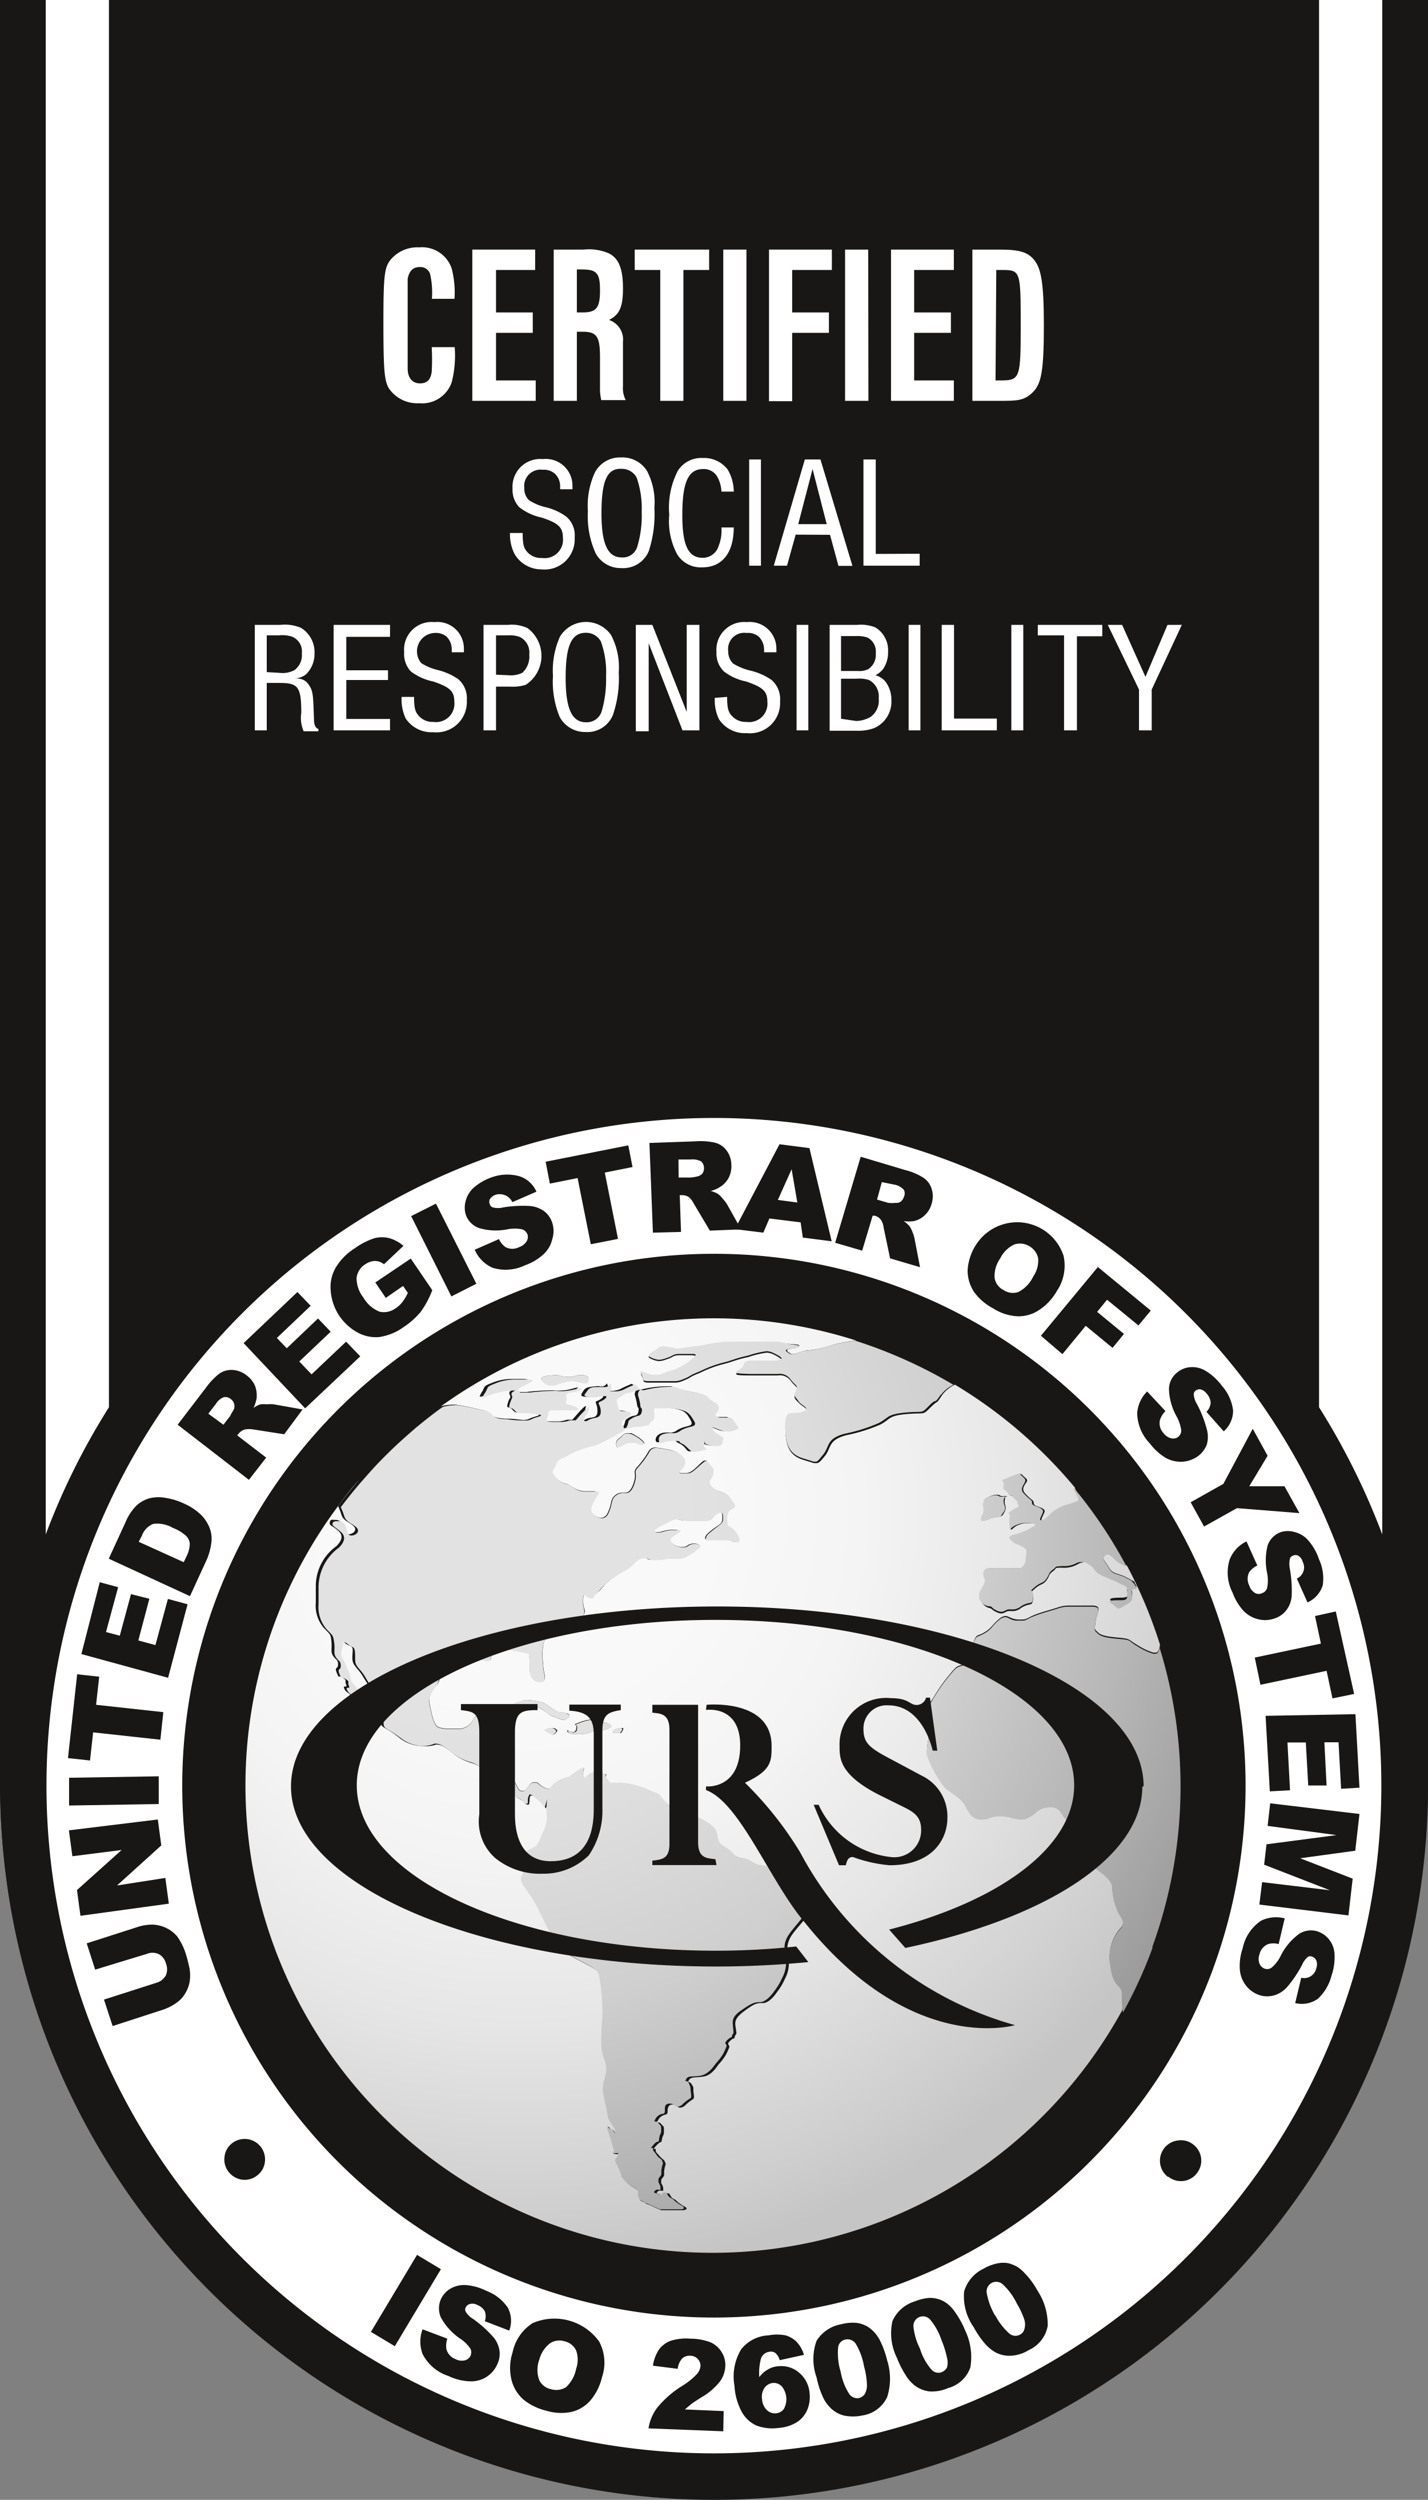 <svg xmlns="http://www.w3.org/2000/svg" xmlns:xlink="http://www.w3.org/1999/xlink" viewBox="0 0 77.73 136.02"><rect x="0" y="0" width="77.73" height="136.02" fill="#808080" stroke="none"/><defs><style>.cls-1{fill:#181716;}.cls-2{fill:#fff;}.cls-3{fill:url(#radial-gradient);}.cls-4{fill:url(#radial-gradient-2);}</style><radialGradient id="radial-gradient" cx="28.28" cy="82.4" r="41.49" gradientUnits="userSpaceOnUse"><stop offset="0.25" stop-color="#f9f9f9"/><stop offset="0.45" stop-color="#f4f4f4"/><stop offset="0.67" stop-color="#e6e6e6"/><stop offset="0.92" stop-color="#cececf"/><stop offset="1" stop-color="#c5c5c6"/></radialGradient><radialGradient id="radial-gradient-2" cx="26.13" cy="82.81" r="43.72" gradientUnits="userSpaceOnUse"><stop offset="0.25" stop-color="#e2e2e2"/><stop offset="0.41" stop-color="#ddd"/><stop offset="0.61" stop-color="#cfcfcf"/><stop offset="0.81" stop-color="#b7b7b7"/><stop offset="1" stop-color="#9b9b9b"/></radialGradient></defs><g id="Layer_2" data-name="Layer 2"><g id="Layer_1-2" data-name="Layer 1"><path class="cls-1" d="M77.73,0H0V97a39,39,0,0,0,38.86,39h0A39,39,0,0,0,77.73,97Z"/><path class="cls-2" d="M23.51,16.26a4.59,4.59,0,0,0-.1-1.36.56.56,0,0,0-.56-.37c-.37,0-.58.21-.66.65,0,.19,0,.75,0,1.75s0,2.86,0,3.11c0,.53.26.82.67.82s.59-.23.64-.64a12.17,12.17,0,0,0,0-1.33h1.25a5.88,5.88,0,0,1-.16,1.9,1.7,1.7,0,0,1-1.77,1.15,1.87,1.87,0,0,1-1.66-.82c-.24-.43-.29-1-.29-3.59s.06-3,.41-3.42a1.9,1.9,0,0,1,1.54-.65,1.7,1.7,0,0,1,1.77,1.16,5.25,5.25,0,0,1,.15,1.64Z"/><path class="cls-2" d="M29.13,14.69H27V17h2v1.11H27V20.7h2.16v1.11H25.71V13.58h3.42Z"/><path class="cls-2" d="M30.14,13.58h1.63a2.76,2.76,0,0,1,1.36.2c.55.27.78.84.78,1.9s-.2,1.44-.76,1.73a1.12,1.12,0,0,1,.76,1.18V21a1.44,1.44,0,0,0,.15.77H32.73a2.58,2.58,0,0,1-.07-.65V19.44c0-1.14-.18-1.39-.95-1.39H31.4v3.76H30.14ZM31.71,17c.75,0,.95-.25.95-1.19s-.16-1.15-1-1.15H31.4V17Z"/><path class="cls-2" d="M37.2,21.81H35.94V14.69H34.55V13.58H38.6v1.11H37.2Z"/><path class="cls-2" d="M40.63,21.81H39.37V13.58h1.26Z"/><path class="cls-2" d="M45.28,14.69H43.12V17h2v1.11h-2v3.72H41.86V13.58h3.42Z"/><path class="cls-2" d="M47.27,21.81H46V13.58h1.26Z"/><path class="cls-2" d="M51.92,14.69H49.76V17h2v1.11h-2V20.7h2.16v1.11H48.5V13.58h3.42Z"/><path class="cls-2" d="M54.39,13.58c1.12,0,1.58.14,1.93.6s.5,1.23.5,3.51c0,2.46-.13,3.19-.6,3.65s-.81.47-1.83.47H52.93V13.58Zm-.2,7.12h.26c1.07,0,1.11-.11,1.11-2.93,0-3,0-3.08-1-3.08h-.33Z"/><path class="cls-2" d="M28.45,29c0,.6.06.81.22,1a1,1,0,0,0,.83.36,1,1,0,0,0,1.14-1.11c0-.56-.25-.79-1.16-1.09a2.89,2.89,0,0,1-1.21-.56,1.34,1.34,0,0,1-.37-1,1.51,1.51,0,0,1,1.65-1.62,1.45,1.45,0,0,1,1.61,1.47,1.16,1.16,0,0,1,0,.17h-.67c0-.09,0-.16,0-.2a.94.94,0,0,0-.28-.64.92.92,0,0,0-.67-.22.89.89,0,0,0-1,1,.86.86,0,0,0,.26.66,2.9,2.9,0,0,0,.91.38,3.15,3.15,0,0,1,1.1.5,1.32,1.32,0,0,1,.47,1.15,1.64,1.64,0,0,1-1.81,1.73A1.69,1.69,0,0,1,28,30.13,2.39,2.39,0,0,1,27.76,29Z"/><path class="cls-2" d="M35.22,25.63a3.65,3.65,0,0,1,.4,2A6.47,6.47,0,0,1,35.31,30a1.51,1.51,0,0,1-1.5.91,1.54,1.54,0,0,1-1.39-.81A4.9,4.9,0,0,1,32,27.82a4.34,4.34,0,0,1,.39-2.13,1.54,1.54,0,0,1,1.41-.8A1.57,1.57,0,0,1,35.22,25.63Zm-2.48,2.3c0,1.67.34,2.4,1.1,2.4a.82.82,0,0,0,.85-.59,5.87,5.87,0,0,0,.24-1.9A5.1,5.1,0,0,0,34.66,26a.9.9,0,0,0-.81-.49C33.05,25.46,32.74,26.15,32.74,27.93Z"/><path class="cls-2" d="M39.94,28.7c0,1.39-.64,2.17-1.71,2.17a1.51,1.51,0,0,1-1.37-.71A3.83,3.83,0,0,1,36.43,28a4.35,4.35,0,0,1,.47-2.39,1.51,1.51,0,0,1,1.36-.69,1.61,1.61,0,0,1,1.35.63,2.36,2.36,0,0,1,.33,1.2h-.67a1.81,1.81,0,0,0-.25-.85.85.85,0,0,0-.73-.38c-.83,0-1.15.71-1.15,2.51,0,1.64.32,2.32,1.11,2.32a.9.9,0,0,0,.87-.65,2.26,2.26,0,0,0,.15-1Z"/><path class="cls-2" d="M41.42,30.78h-.64V25h.64Z"/><path class="cls-2" d="M43.31,29.09l-.47,1.69h-.72L43.81,25h.85l1.74,5.79h-.76l-.46-1.69Zm.92-3.57-.78,3H45Z"/><path class="cls-2" d="M50.06,30.13v.65H47V25h.67v5.14Z"/><path class="cls-2" d="M14.52,39.74h-.65V34h1.39a2.25,2.25,0,0,1,1.12.16,1.55,1.55,0,0,1,.74,1.38,1.56,1.56,0,0,1-.45,1.14,1,1,0,0,1-.64.23c.48,0,.65.14.83.43s.19.54.23,1.8c0,.3.09.49.24.52v.13h-.8a1.81,1.81,0,0,1-.13-1c0-1.44-.18-1.63-1.19-1.63h-.69Zm.7-3.13a1.36,1.36,0,0,0,.81-.15,1,1,0,0,0,.4-.9.87.87,0,0,0-.56-.93,1.84,1.84,0,0,0-.69-.06h-.66v2Z"/><path class="cls-2" d="M18.85,39.12h2.38v.62H18.16V34h3.07v.65H18.85v1.82h2.27V37H18.85Z"/><path class="cls-2" d="M22.54,37.92c0,.6.06.8.23,1a1,1,0,0,0,.82.36,1,1,0,0,0,1.14-1.1c0-.57-.24-.79-1.15-1.1a3,3,0,0,1-1.22-.55A1.39,1.39,0,0,1,22,35.48a1.5,1.5,0,0,1,1.65-1.63,1.44,1.44,0,0,1,1.6,1.47,1.09,1.09,0,0,1,0,.17h-.66c0-.08,0-.15,0-.2a1,1,0,0,0-.27-.64.92.92,0,0,0-.67-.21,1,1,0,0,0-.72,1.64,3,3,0,0,0,.91.38,3.4,3.4,0,0,1,1.1.49,1.37,1.37,0,0,1,.47,1.15,1.65,1.65,0,0,1-1.82,1.74,1.69,1.69,0,0,1-1.51-.75,2.49,2.49,0,0,1-.22-1.17Z"/><path class="cls-2" d="M27,39.74h-.68V34h1.33a2,2,0,0,1,1.07.18,1.88,1.88,0,0,1-.1,3.08,2.32,2.32,0,0,1-.84.1H27Zm.66-3a1.48,1.48,0,0,0,.77-.13,1.2,1.2,0,0,0,.38-1,.94.94,0,0,0-.51-.95,1.54,1.54,0,0,0-.64-.09H27v2.14Z"/><path class="cls-2" d="M33.28,34.59a3.76,3.76,0,0,1,.4,2,6.16,6.16,0,0,1-.32,2.32,1.5,1.5,0,0,1-1.49.92,1.57,1.57,0,0,1-1.4-.81,5,5,0,0,1-.37-2.24,4.52,4.52,0,0,1,.38-2.14,1.66,1.66,0,0,1,2.8-.06Zm-2.49,2.3c0,1.67.34,2.41,1.11,2.41a.85.85,0,0,0,.85-.59,6.22,6.22,0,0,0,.24-1.9,4.92,4.92,0,0,0-.28-1.9.91.91,0,0,0-.81-.48C31.11,34.43,30.79,35.11,30.79,36.89Z"/><path class="cls-2" d="M38.07,39.74h-.92L35.31,35v4.79h-.7V34h.9l1.87,4.74V34h.69Z"/><path class="cls-2" d="M39.58,37.92c0,.6.06.8.23,1a1,1,0,0,0,.82.36,1,1,0,0,0,1.14-1.1c0-.57-.25-.79-1.16-1.1a2.92,2.92,0,0,1-1.21-.55A1.36,1.36,0,0,1,39,35.48a1.51,1.51,0,0,1,1.65-1.63,1.45,1.45,0,0,1,1.61,1.47,1.09,1.09,0,0,1,0,.17h-.67a1.91,1.91,0,0,0,0-.2,1,1,0,0,0-.28-.64.9.9,0,0,0-.67-.21.88.88,0,0,0-1,1,.91.91,0,0,0,.26.66,3.19,3.19,0,0,0,.91.38A3.38,3.38,0,0,1,42,37a1.37,1.37,0,0,1,.46,1.15,1.64,1.64,0,0,1-1.81,1.74,1.68,1.68,0,0,1-1.51-.75,2.34,2.34,0,0,1-.23-1.17Z"/><path class="cls-2" d="M44,39.74h-.64V34H44Z"/><path class="cls-2" d="M46.65,34a2.11,2.11,0,0,1,1,.14,1.45,1.45,0,0,1,.69,1.32,1.63,1.63,0,0,1-.24.9,1.18,1.18,0,0,1-.45.38,1.05,1.05,0,0,1,.54.34,1.61,1.61,0,0,1,.33,1,1.57,1.57,0,0,1-.92,1.53,2.43,2.43,0,0,1-.94.15h-1.5V34Zm.06,2.51a1.07,1.07,0,0,0,.55-.1.93.93,0,0,0,.41-.87.85.85,0,0,0-.45-.85,1.72,1.72,0,0,0-.63-.08h-.81v1.9Zm-.1,2.72A1.63,1.63,0,0,0,47.4,39a1.09,1.09,0,0,0,.43-1,1,1,0,0,0-.53-1,1.69,1.69,0,0,0-.66-.07h-.86v2.18Z"/><path class="cls-2" d="M50.1,39.74h-.64V34h.64Z"/><path class="cls-2" d="M54.26,39.1v.64h-3V34h.67V39.1Z"/><path class="cls-2" d="M55.7,39.74h-.65V34h.65Z"/><path class="cls-2" d="M58.62,39.74h-.7V34.57H56.49V34H60v.62H58.62Z"/><path class="cls-2" d="M62.69,39.74H62V37.52L60.3,34h.78l1.27,2.83L63.55,34h.78l-1.64,3.52Z"/><path class="cls-1" d="M38.86,58.3A38.86,38.86,0,1,0,77.73,97.16,38.9,38.9,0,0,0,38.86,58.3Z"/><path class="cls-2" d="M38.86,60.83A36.33,36.33,0,1,0,75.19,97.16,36.33,36.33,0,0,0,38.86,60.83Zm0,65.27A28.94,28.94,0,1,1,67.8,97.16,28.94,28.94,0,0,1,38.86,126.1Z"/><path class="cls-3" d="M61.07,108.46c0-.56-.46-.27-.62-1.5a2.37,2.37,0,0,1,.58-2.09c.3-.37-.12-.6-.22-1a3.17,3.17,0,0,1-.26-1.17c0-.6-1-1-1.22-1.4s-.06-.41.1-1,.46-.79,0-1.11a.72.72,0,0,0-.42-.14,1.45,1.45,0,0,0-.29,0,1.36,1.36,0,0,1-.3,0,.6.6,0,0,1-.22,0c-.44-.13-.36-.75-1-.75h-.07c-.72.06-.62.33-1.12.56a.92.92,0,0,1-.39.09,2.11,2.11,0,0,1-.55-.09,2.5,2.5,0,0,0-.61-.09h-.1c-.62,0-.41.18-.92.18s-.68-.33-.92-.79-1-.75-1.19-1.08a6.42,6.42,0,0,1-.87-1.63,3.32,3.32,0,0,1,.26-1.4c.2-.75-.1-.37-.26-.6s0-.61.3-1a9.41,9.41,0,0,1,.94-1.35c.46-.55.34-.38.92-.61s.25-.83.4-1.21.16-.23.56-.46.42-.42.83-.75a.56.56,0,0,1,.32-.14c.17,0,.31.16.66.19h.23c.27,0,.32-.1.69-.25s.72-.23,1.28-.41a1.8,1.8,0,0,1,.63-.1h1.21c.63,0,.26.36.21.84s-.1.42.16.65,1,.23,1.38.29.3.13.72.36a3.37,3.37,0,0,0,.88.42l.14,0c.13,0,.2-.23.22-.44a25.5,25.5,0,0,0-1.8-4.3L60.87,85c-.25-.22-.42-.44-.58-.44a.17.17,0,0,0-.14.07c-.2.18,0,.31.2.64s.3.29.78.47c.24.11.34.17.45.23l.17.09c0,.09.09.18.13.27l-.12,0-.07,0c-.16,0-.06.19-.06.46s-.26.33-.56.52a.44.44,0,0,1-.19.07c-.12,0-.16-.12-.37-.26s0-.19.52-.19.3-.18.34-.47-.14-.32-.46-.46-.36-.15-.86-.38-.32-.31-.67-.56S59.1,85,59,85a1,1,0,0,0-.34.11,1.43,1.43,0,0,1-.82.19c-.52,0-.26,0-.52.19s-.16.23-.36.5-.3.15-.66.48,0,0-.06.5-.14.19-.66.52a.75.75,0,0,1-.4.17l-.12,0a.5.5,0,0,0-.13,0h-.07c-.17.07-.24.13-.36.13a.63.63,0,0,1-.25-.07c-.31-.14-.21-.19-.42-.23a.67.67,0,0,1-.46-.52l0-.13v-.09c0-.14.13-.21.23-.47s0-.38,0-.61.1-.33.25-.33.72,0,1,0h.76a.55.55,0,0,0,.3-.47c0-.35.18-.5-.16-.69s-.34-.12-.55-.28-.34-.24,0-.37a4.39,4.39,0,0,0,.75-.25c.28-.16.65-.29.45-.34a1,1,0,0,0-.45-.06,1.13,1.13,0,0,0-.5.09c-.22.07-.35.26-.41.26s0,0,0-.16a1.42,1.42,0,0,1,0-.51c.07-.33-.23-.08.07-.33s.48-.16.38-.37.21,0-.11-.22-.15-.26-.2-.26l-.1,0-.07,0-.07-.12c-.16-.27-.3-.16-.23-.43s-.32-.22.2-.4a3.76,3.76,0,0,1,.62-.23.16.16,0,0,1,.13.07c.14.16.34.21.2.4s-.23.35-.1.54a2.67,2.67,0,0,0,.42.4c.17.14,0,.24.23.33s.52.16.44.35-.23.43-.12.43l.1,0c.27-.12.3-.27.64-.52a2.42,2.42,0,0,1,.86-.37c.37-.16.51,0,.44-.29s-.23-.42-.26-.6a25.79,25.79,0,0,0-6.53-5.6,1.85,1.85,0,0,0-.69.56c-.42.62-.14.19-.62.66s-.26.29-1.31.38-.88.29-1.46.58a9.14,9.14,0,0,1-1.83.57c-1.05.28-.79.71-1.21,1.18-.18.22-.26.31-.37.34H44.3l-.61-.19c-.78-.25-.94-.85-.94-1.8s.42-.54.94-.72,0-.34-.21-.57-.31-.24-.15-.57,0-.23-.32-.67a.73.73,0,0,0-.68-.25h-.4l-.56,0-.51,0c-1.46,0-.46-.13-.36-.52,0-.17.25-.21.53-.21l.44,0,.41,0,.29,0c.68,0,.32-.23-.1-.43a.88.88,0,0,0-.34-.08,5.32,5.32,0,0,0-1,.24c-.64.13-.89.27-1.31.37a6.39,6.39,0,0,0-1.3.48c-.69.27-.42.23-.89.42a1.36,1.36,0,0,1-.42.12c-.08,0-.17,0-.42,0-.52,0-.52,0-1,0s-.31-.06-.47-.39c-.06-.11,0-.15,0-.15s.39.16.67.19l.2,0c.22,0,.27-.09.7-.21A3.05,3.05,0,0,0,37.67,74c.33-.21.19-.26-.06-.26l-.61,0c-.38,0-.32.1-.74.23a1.29,1.29,0,0,1-.39.09,1.22,1.22,0,0,1-.44-.13c-.36-.15.2-.34.41-.52a.4.4,0,0,1,.27-.09,5.86,5.86,0,0,1,.73.13s.62-.1,1.09-.14.58-.15,1.58-.24c.54,0,.9,0,1.26,0h.37c.18,0,.38,0,.61,0l.55,0a7.58,7.58,0,0,1,.81.07c.63,0,.42.19,0,.24s-.28.14-.06.28a.23.23,0,0,0,.14,0c.22,0,.51-.18.8-.18a6,6,0,0,0,1.41-.33,11,11,0,0,1,1.2-.21A25.42,25.42,0,0,0,24,76.52a2,2,0,0,1,.49-.08,1.52,1.52,0,0,1,.38,0,14.66,14.66,0,0,1,1.54.33c.4.13.2.37,1.08.42.53,0,.83.07,1,.07a.74.74,0,0,0,.34-.07c.26-.15.92-.19.15-.29s-.88.06-1.08-.19-.36,0-.26-.36.2-.25.1-.48.28-.24.15-.24h-.25a4.47,4.47,0,0,0-.82.15c-.2,0-.52.21-.64.21s-.06,0,0-.17c.26-.37.06-.37.56-.56a2.87,2.87,0,0,1,1.08-.23l.49,0c.36,0,.61,0,.29.21s-.82.37-.52.41-.06.09.07.09l.5,0a11.56,11.56,0,0,1,1.44-.09,2.74,2.74,0,0,0,.56,0c.28,0,.65-.15.77-.15s0,0-.05.1c-.3.24-.78,0-.72.36s-.2.38.26.48.56.27.2.27-.25,0-.36,0l-.3,0-.19,0a1.57,1.57,0,0,1-.24,0l-.18,0c-.1,0-.15,0-.17.17,0,.32-.3.42.26.46.29,0,.39,0,.49,0a1.52,1.52,0,0,0,.43-.09l.17,0c.08,0,.12,0,.13,0s0,0,0,0,0,0,.18-.2c.27-.31.48-.54.55-.54s0,0,0,.08a.87.87,0,0,1-.2.42c-.08.11-.13.29,0,.29a.31.31,0,0,0,.17-.06c.31-.19.67,0,.67-.46s-.21-.48,0-.56.46-.29.21-.29-.39.07-.59.07l-.13,0c-.26,0-.46,0-.32-.22s.16-.29.62-.34.16,0,.47,0a.32.32,0,0,0,.25-.17s0,0,.06.13c.1.27-.21.27.1.27a1.09,1.09,0,0,0,.67-.14c.26-.13.3-.13.5-.23h0c.08,0,.14.08.2.15a.31.31,0,0,0,.25.16l.08,0a5.63,5.63,0,0,1,1.38-.18c.41,0,.2,0,.82.18s1,.13,1.29.41.56.29.56.56-.42.42.06.52l.25,0h.21a.28.28,0,0,1,.3.16c.14.27.41.41.14.5a1.08,1.08,0,0,1-.56.1c-.18,0-.58-.22-.71-.22s-.05,0,0,.12c.2.33.6.33.56.52s0,.37-.32.37a1.41,1.41,0,0,1-.6-.1c-.11,0-.1-.2-.11-.2s0,0,0,.16c-.1.38.4.29-.1.38a3.43,3.43,0,0,1-.48.08c-.09,0-.14,0-.24-.13s-.21-.23-.42-.33,0-.14-.46-.14a3.89,3.89,0,0,0-.66.11s-.09,0-.11-.11.06-.36.46-.42h.07a.78.78,0,0,1,.21,0l.11,0a.68.68,0,0,0,.33-.14c.47-.29.93-.14.73-.52s-.32-.5-.68-.6a2.71,2.71,0,0,0-.87-.09l-.44,0c-.11,0-.18,0-.18.15s.06.43-.1.52-.1.23-.36.27a1.38,1.38,0,0,1-.52.06,2.86,2.86,0,0,0-.51.14s0,0,0-.14c.16-.33,0-.29.3-.47s.46,0,.52-.38c0-.14,0-.14,0-.14h0s-.06,0-.09-.22a2.79,2.79,0,0,0-.1-.43c-.09-.23.16-.39.11-.39l-.23.07c-.5.19-.5.09-.76.27s-.36.15-.26.48.06.36.32.36.6.06.3.29-.4.23-.36.46.36.23-.1.42a12.22,12.22,0,0,1-1.34.7A5.8,5.8,0,0,0,31,79.1c-.5.33-.6.18-.76.56s-.3.33-.1.6a1.07,1.07,0,0,0,.66.47c.32.1.52.37,1,.41l.25,0h.16c.25,0,.4,0,.31.17s-.52.79-.31,1a.72.72,0,0,0,.5.28.41.41,0,0,0,.37-.28c.26-.52.1-.75.47-1a.6.6,0,0,1,.37-.09H34c.17,0,.31-.06.46-.44.26-.71-.1-.61.26-1a4.86,4.86,0,0,0,.6-.84.41.41,0,0,1,.34-.18,5.79,5.79,0,0,1,.64.1c.62.08,1.08.5.93.83s-.47.42-.16.46l.27,0c.15,0,.27-.05.51-.26s.4-.42.52-.42.09,0,.14.09c.16.23.32.29.26.65s-.3.29-.1.62.82.32,1,.61.5.5.14.64-.26.61-.26.8.22.18.42.41.36.57.1.61H40c-.15,0-.09-.11-.54-.11-.26,0-.55,0-.77,0s-.33,0-.31-.12.12-.23.42-.46.52-.29.52-.56,0-.36-.12-.36a.43.43,0,0,0-.2.07c-.3.19-.2.38-.62.38s-.46,0-.92,0-.48-.08-.66-.08a.68.68,0,0,0-.31.08c-.36.19-.82.38-.88.52s.06.11.18.11a1.15,1.15,0,0,0,.34-.07,1.68,1.68,0,0,1,.49-.06c.23,0,.43,0,.28.15s-.51.25-.41.48a.84.84,0,0,0,.67.3.37.37,0,0,0,.25-.07.54.54,0,0,1,.37-.11c.22,0,.4.08.26.2a3.07,3.07,0,0,1-.83.56.69.69,0,0,1-.26.05,1.1,1.1,0,0,1-.27,0,2.06,2.06,0,0,0-.26,0l-.13,0a2.52,2.52,0,0,1-.57.07,1.35,1.35,0,0,1-.31,0c-.16,0-.17-.1-.32-.1H35c-.32,0-.42.32-.87.61a6,6,0,0,0-.93.6c-.36.28-.41.46-.72.7s-.13.26-.2.26l-.1,0c-.18,0-.29-.16-.35-.16s-.05,0-.06.1a.66.66,0,0,0,0,.48c0,.17.14.27,0,.5s-.3.29-.66.48a9.13,9.13,0,0,0-.82.5c-.46.29-.62.23-.72.65a3.86,3.86,0,0,0,0,1.08c0,.47.24.8-.06.93a.58.58,0,0,1-.18,0c-.25,0-.49-.24-.49-.69a5.34,5.34,0,0,0-.05-.84,5.69,5.69,0,0,0-.67-.14,4.67,4.67,0,0,0-.88-.09h-.35c-.11,0-.15,0-.15.1v.37s0,.15-.19.15h-.07a3.67,3.67,0,0,1-.62-.19c-.17-.06,0-.21-.15-.21a1.86,1.86,0,0,0-.47.12c-.81.28-1.07.28-1.22.74s0,.56-.26.88-.47.56-.36,1.08.21,1.12.51,1.21a2.1,2.1,0,0,0,.58.07l.51,0a.88.88,0,0,0,.76-.5,1,1,0,0,1,.88-.48c.4,0,.5,0,.2.48s-.82.79-.66,1.15c.07.2.16.26.29.26s.26,0,.47-.07h.21c.36,0,.62.1.67.25s.25.46.1.65,0,.84,0,.84a1.24,1.24,0,0,0,.16.42c.14.28.19.38.32.38h.09c.21,0,.31-.46.57-.46s.15,0,.41.19a.93.93,0,0,0,.46.17l0,0A1.6,1.6,0,0,1,31,96.73a3.72,3.72,0,0,1,.62-.44.43.43,0,0,1,.15-.06c.08,0-.12.23,0,.45s.07.12.09.12.06-.17.39-.3l.22-.09s-.05.1.3.13c.52,0,0,0,.32.33.13.15.17.19.24.19l.12,0a2.74,2.74,0,0,1,.41,0,4.13,4.13,0,0,1,1.52.38c.73.29.26.1,1,.76.49.51.48.52.63.52h.25a2.93,2.93,0,0,1,1.53.68c.3.32.2.42.3.75s.37.33.79.71.52.14,1,.43.38.14,1.11.33.41.15,1,.48a5.19,5.19,0,0,0,1.15.52c.68.24.16.43.1,1s-1,1.34-1.25,1.86-.06.75-.06,1.18a1.72,1.72,0,0,1-.2,1,3.33,3.33,0,0,1-.42.71c-.16.24-.47.62-.79.62s-.42,0-1,.43-.52.62-.46,1,0,.18-.06.39,0,0-.25.23,0,.2-.06.37a3,3,0,0,1-.2.43,3.09,3.09,0,0,1-.37.48c-.11.14-.37.58-.79.66s-.73,0-.83.2,0,0,.15.23.06.15.11.52,0,.19-.42.58a.48.48,0,0,1-.31.17c-.15,0-.22-.17-.43-.17s-.26.19-.26.33,0,.19-.16.23a.57.57,0,0,0-.36.29c-.06.1-.08.12-.06.12h.06a.2.2,0,0,1,.16.08c.16.19.16.1.16.39s-.06.19-.11.46,0,0-.31.34c-.12.13-.15.17-.14.17l0,0h.06s.05,0,.05,0c0,.19,0,.15.2.38s.26.19.32.37,0,0-.06.48c0,.17,0,.22,0,.22a0,0,0,0,0,0,0s0,0,0,0,0,0,0,0c-.1.19-.16.14-.16.33s0,0,.11.33c0,.13,0,.17,0,.17l0,0-.11,0a.19.19,0,0,0-.12,0c-.26.13,0,.18,0,.18l.21.09.1,0s0-.07.1-.13l.08,0c.13,0,.12.22.3.3s.16.14.32.24a2.2,2.2,0,0,0,.3.19c.16.1.1.14-.05.19l-.13,0c-.08,0-.2,0-.54,0H36.1c-.36,0-.1,0-.1,0s-.21-.08-.63-.28c-.22-.08-.22-.09-.21-.09l-.09-.06c-.32-.14-.16-.08-.28-.33l0-.11h0s0,0,0-.09-.08-.15-.1-.15h0l-.3-.19a1.45,1.45,0,0,1-.37-.33l-.13-.14h0s0,0,0-.1a6.08,6.08,0,0,0-.25-.58l-.08-.15h0l0,0s0,0,0,0,.16-.19.16-.38,0-.08,0-.08h-.08a.34.34,0,0,1-.15,0c-.26-.08,0,0,0-.14l-.21-.71s-.06-.14-.16-.47c0-.11-.05-.15,0-.15s.09.15.2.15.18.26.22.26,0,0,0-.07c.05-.24,0-.24-.22-.52s-.14-.15-.2-.52-.1-.39-.2-1,.1-.76.14-1.28-.26-.77-.26-1.47a11.57,11.57,0,0,1,.06-1.49,11.61,11.61,0,0,0-.16-2.13c-.06-.48-.42-.58-1.2-1s-.83-.47-1.11-.8-.93-1.8-1.29-2.42-.8-1-.64-1.33a1.41,1.41,0,0,0,.16-.91c0-.33,0-.37.38-.57s.36-.34.67-1,.05-.75.19-1.69l-.14.46a2.73,2.73,0,0,0-.36-.41c-.15-.14-.29-.29-.4-.29s-.09,0-.12.1,0,.39-.08.39a.11.11,0,0,1-.07,0c-.21-.1-.06-.1-.36-.28s-.21-.13-.42-.38.36-.23-.2-.23c-.26,0-.41,0-.5,0s-.14,0-.16-.22.1-.54-.16-.65h-.23a.45.45,0,0,1-.11,0,.4.4,0,0,1-.22-.11,1.43,1.43,0,0,0-.62-.38,3,3,0,0,1-1.08-.56c-.39-.32-.63-.45-.8-.45a.21.21,0,0,0-.12,0A1.55,1.55,0,0,1,23,95a2,2,0,0,1-1.27-.45c-.81-.65-1-.5-1-.88s.46-.19.1-.79-.78-1.17-1.08-1.67-.57-.57-.57-1,.1-.57-.16-.67-.31-.25-.41-.25-.07,0-.09.17c-.06.37-.1.46,0,.75s.16.41.32.69,0,.37.2.6.46.42.36.71c-.05.14-.09.19-.13.19s-.1,0-.18-.15-.25-.14-.35-.37.2,0,.1-.23.1-.19-.21-.38a.32.32,0,0,0-.16-.05l-.05,0s0,0,0,0,0,0-.08-.18c-.16-.38.06-.19.06-.47s-.1-.23-.26-.46-.06-.39-.1-.8-.06-.36-.42-.74a1.86,1.86,0,0,1-.43-1.37v-.38c0-.17,0-.37,0-.58a2.68,2.68,0,0,1,1.12-2.11c.26-.27.42-.55.1-.84s-.5-.27-.46-.46.15-.13.28-.13a.44.44,0,0,1,.39.18c.15.23.11.6.35.6s.52-.23.26-.46-.56-.27-.66-.65a3.82,3.82,0,0,0-.17-.43c.37-.49.75-1,1.15-1.42a25.43,25.43,0,1,0,41.53,28.87C61.12,109.18,61.07,108.76,61.07,108.46ZM53.46,82.54c0-.15.13-.19.13-.4s-.1-.25,0-.41-.1-.11.17-.24a1,1,0,0,1,.52-.16c.15,0,.15.07.23.07a.37.37,0,0,0,.15,0l.29,0c-.18,0-.23,0-.26.25s.13.34,0,.59-.12.27-.48.3a2.33,2.33,0,0,0-.57.19h-.07s0,0,0-.09ZM31.83,75.25c-.21,0-.53-.13-.74-.13a4.06,4.06,0,0,0-.9.24l-.09,0h-.2a.58.58,0,0,1-.44-.35V75c.08-.18.89-.18.89-.18a2,2,0,0,0,.64.1c.36,0,.3-.1.57-.1s.52,0,.46.33C32,75.21,31.94,75.25,31.83,75.25ZM35,78.59h-.12c-.12,0-.1-.06-.36-.11l-.19,0a.84.84,0,0,0-.38.12c-.21.09-.21.15-.36.15a.36.36,0,0,1-.05-.14v-.12a.33.33,0,0,1,.15-.22c.17-.13.25-.26.39-.29h.14l.14,0C34.75,78.16,35.27,78.55,35,78.59Zm-4.7,15.64a.19.19,0,0,1-.06.07.27.27,0,0,1-.13.08h0a2.12,2.12,0,0,1-.35-.16c-.32-.15.36-.2.36-.2a.33.33,0,0,1,.22.14Zm.34-.65c-.12,0-.2-.08-.5-.17s-.42-.29-.69-.43a1,1,0,0,0-.58-.17,2.41,2.41,0,0,0-.52.07,2.34,2.34,0,0,1-.46.08c-.11,0-.07-.06,0-.17s.68-.29.68-.29a3.76,3.76,0,0,1,.83.1c.36.09.36.19.74.42s.42.1.68.2c.1,0,.17.08.18.13v.06s-.08.09-.18.13A.49.49,0,0,1,30.65,93.58Zm2.66.34s-.05.06-.13.1c-.42.2-.68.1-.94.2a1.82,1.82,0,0,1-.79.14c-.37,0-.55-.06-.55-.16h0a.11.11,0,0,1,0-.07.54.54,0,0,0,.28.11c.08,0,.15,0,.19-.16.1-.33-.26-.2.1-.33a2.59,2.59,0,0,1,.76-.2h.09a.54.54,0,0,1,.25.06c.24.1.67.18.71.29Zm.49.38h-.36c-.16,0,0-.18,0-.18a1.11,1.11,0,0,1,.41-.1C34,94,33.91,94.16,33.8,94.3Z"/><path class="cls-4" d="M29.46,75V75c.08-.18.89-.18.89-.18a2,2,0,0,0,.64.1c.36,0,.3-.1.57-.1s.52,0,.46.33c0,.09-.08.13-.19.13s-.53-.13-.74-.13a4.06,4.06,0,0,0-.9.24l-.09,0h-.2A.58.58,0,0,1,29.46,75ZM53.83,87.4c.21,0,.11.09.42.23a.63.63,0,0,0,.25.07c.12,0,.19-.06.36-.13h.07a.5.5,0,0,1,.13,0l.12,0a.75.75,0,0,0,.4-.17c.52-.33.62,0,.66-.52s-.3-.18.06-.5.46-.19.66-.48.1-.31.36-.5,0-.15.52-.19a1.43,1.43,0,0,0,.82-.19A1,1,0,0,1,59,85c.1,0,.18.07.38.2s.15.33.67.56.56.23.86.38.52.19.46.46.1.47-.34.47-.82,0-.52.19.25.26.37.26a.44.44,0,0,0,.19-.07c.3-.19.56-.25.56-.52s-.1-.42.06-.46l.07,0,.12,0c0-.09-.08-.18-.13-.27L61.58,86c-.11-.06-.21-.12-.45-.23-.48-.18-.58-.13-.78-.47s-.4-.46-.2-.64a.17.17,0,0,1,.14-.07c.16,0,.33.22.58.44l.46.22a25.29,25.29,0,0,0-2.9-4.32c0,.18.21.4.26.6s-.07.13-.44.29a2.42,2.42,0,0,0-.86.37c-.34.25-.37.4-.64.52l-.1,0c-.11,0,.07-.27.12-.43s-.17-.25-.44-.35-.06-.19-.23-.33a2.67,2.67,0,0,1-.42-.4c-.13-.19,0-.35.1-.54s-.06-.24-.2-.4a.16.16,0,0,0-.13-.07,3.76,3.76,0,0,0-.62.23c-.52.18-.13.11-.2.4s.07.16.23.43l.07.12.07,0,.1,0s0,.09.2.26,0,0,.11.22-.06.11-.38.37,0,0-.07.33a1.42,1.42,0,0,0,0,.51c0,.12,0,.16,0,.16s.19-.19.41-.26a1.13,1.13,0,0,1,.5-.09,1,1,0,0,1,.45.06c.2,0-.17.18-.45.34a4.39,4.39,0,0,1-.75.25c-.3.13-.17.21,0,.37s.21.09.55.28.16.34.16.69a.55.55,0,0,1-.3.47h-.76c-.32,0-.88,0-1,0s-.25.09-.25.33.2.23,0,.61-.21.33-.23.47v.09l0,.13A.67.67,0,0,0,53.83,87.4ZM34.23,78h-.14c-.14,0-.22.16-.39.29a.33.33,0,0,0-.15.22v.12a.36.36,0,0,0,.05.14c.15,0,.15-.06.36-.15a.84.84,0,0,1,.38-.12l.19,0c.26.05.24.11.36.11H35c.26,0-.26-.43-.64-.58Zm19.35,4.76a2.33,2.33,0,0,1,.57-.19c.36,0,.3-.06.48-.3s0-.35,0-.59.08-.2.26-.25l-.29,0a.37.37,0,0,1-.15,0c-.08,0-.08-.07-.23-.07a1,1,0,0,0-.52.16c-.27.13-.1.1-.17.24s0,.16,0,.41-.11.25-.13.4v.1s0,.08,0,.09Zm-9.42,19.84a5.19,5.19,0,0,1-1.15-.52c-.63-.33-.32-.29-1-.48s-.59,0-1.11-.33-.62,0-1-.43-.68-.38-.79-.71,0-.43-.3-.75a2.93,2.93,0,0,0-1.53-.68H37c-.15,0-.14,0-.63-.52-.69-.66-.22-.47-1-.76A4.13,4.13,0,0,0,33.85,97a2.74,2.74,0,0,0-.41,0l-.12,0c-.07,0-.11,0-.24-.19-.32-.33.2-.29-.32-.33-.35,0-.25-.13-.3-.13l-.22.09c-.33.13-.35.3-.39.3s0,0-.09-.12.08-.45,0-.45a.43.43,0,0,0-.15.06,3.72,3.72,0,0,0-.62.44,1.6,1.6,0,0,0-1.09.67l0,0a.93.93,0,0,1-.46-.17C29.2,97,29.3,97,29.05,97s-.36.42-.57.46h-.09c-.13,0-.18-.1-.32-.38a1.24,1.24,0,0,1-.16-.42s-.2-.65,0-.84-.06-.47-.1-.65-.31-.25-.67-.25h-.21c-.21,0-.36.07-.47.07s-.22-.06-.29-.26c-.16-.36.36-.73.66-1.15s.2-.48-.2-.48a1,1,0,0,0-.88.48.88.88,0,0,1-.76.5l-.51,0a2.1,2.1,0,0,1-.58-.07c-.3-.09-.4-.71-.51-1.21s.15-.75.36-1.08.1-.42.26-.88.41-.46,1.22-.74a1.86,1.86,0,0,1,.47-.12c.14,0,0,.15.15.21a3.67,3.67,0,0,0,.62.19h.07c.19,0,.19-.15.19-.15v-.37c0-.08,0-.1.15-.1h.35a4.67,4.67,0,0,1,.88.09,5.69,5.69,0,0,1,.67.14,5.34,5.34,0,0,1,.05.84c0,.45.24.69.49.69a.58.58,0,0,0,.18,0c.3-.13.06-.46.06-.93a3.86,3.86,0,0,1,0-1.08c.1-.42.26-.36.72-.65a9.13,9.13,0,0,1,.82-.5c.36-.19.56-.24.66-.48s0-.33,0-.5a.66.66,0,0,1,0-.48c0-.07,0-.1.06-.1s.17.12.35.16l.1,0c.07,0,0-.07.2-.26s.36-.42.72-.7a6,6,0,0,1,.93-.6c.45-.29.55-.56.87-.61h.14c.15,0,.16.06.32.1a1.35,1.35,0,0,0,.31,0,2.52,2.52,0,0,0,.57-.07l.13,0a2.06,2.06,0,0,1,.26,0,1.1,1.1,0,0,0,.27,0,.69.69,0,0,0,.26-.05,3.07,3.07,0,0,0,.83-.56c.14-.12,0-.2-.26-.2a.54.54,0,0,0-.37.11.37.37,0,0,1-.25.07.84.84,0,0,1-.67-.3c-.1-.23.15-.29.41-.48s0-.15-.28-.15a1.68,1.68,0,0,0-.49.06,1.15,1.15,0,0,1-.34.07c-.12,0-.2,0-.18-.11s.52-.33.88-.52a.68.68,0,0,1,.31-.08c.18,0,.35.08.66.08s.52,0,.92,0,.32-.19.62-.38a.43.43,0,0,1,.2-.07c.12,0,.12.15.12.36s-.22.32-.52.56-.36.28-.42.46.11.12.31.12.51,0,.77,0c.45,0,.39.11.54.11h.08c.26,0,.1-.37-.1-.61s-.42-.23-.42-.41-.1-.65.26-.8,0-.37-.14-.64-.78-.29-1-.61,0-.24.1-.62-.1-.42-.26-.65c0-.06-.09-.09-.14-.09s-.26.19-.52.42-.36.26-.51.26l-.27,0c-.31,0,0-.14.16-.46s-.31-.75-.93-.83a5.79,5.79,0,0,0-.64-.1.41.41,0,0,0-.34.18,4.86,4.86,0,0,1-.6.84c-.36.37,0,.27-.26,1-.15.38-.29.44-.46.44h-.09a.6.6,0,0,0-.37.09c-.37.23-.21.46-.47,1a.41.41,0,0,1-.37.28.72.72,0,0,1-.5-.28c-.21-.25.15-.75.31-1s-.06-.17-.31-.17h-.16l-.25,0c-.46,0-.66-.31-1-.41a1.07,1.07,0,0,1-.66-.47c-.2-.27-.06-.23.1-.6s.26-.23.76-.56a5.8,5.8,0,0,1,1.39-.47,12.22,12.22,0,0,0,1.34-.7c.46-.19.16-.19.1-.42s.06-.23.36-.46-.06-.29-.3-.29-.22,0-.32-.36,0-.29.26-.48.26-.08.76-.27l.23-.07s-.2.16-.11.39a2.79,2.79,0,0,1,.1.43c0,.18.07.22.09.22h0s0,0,0,.14c-.06.33-.2.19-.52.38s-.14.14-.3.47c-.06.11-.05.14,0,.14a2.86,2.86,0,0,1,.51-.14,1.38,1.38,0,0,0,.52-.06c.26,0,.2-.17.36-.27s.1-.27.1-.52.07-.15.18-.15l.44,0a2.71,2.71,0,0,1,.87.09c.36.1.46.23.68.6s-.26.23-.73.52a.68.68,0,0,1-.33.14l-.11,0a.78.78,0,0,0-.21,0h-.07c-.4.06-.5.19-.46.42s.06.11.11.11a3.89,3.89,0,0,1,.66-.11c.51,0,.26.05.46.14s.21.14.42.33.15.13.24.13a3.43,3.43,0,0,0,.48-.08c.5-.09,0,0,.1-.38,0-.12,0-.16,0-.16s0,.18.11.2a1.41,1.41,0,0,0,.6.1c.32,0,.26-.18.32-.37s-.36-.19-.56-.52c-.06-.09-.06-.12,0-.12s.53.22.71.22a1.08,1.08,0,0,0,.56-.1c.27-.09,0-.23-.14-.5a.28.28,0,0,0-.3-.16h-.21l-.25,0c-.48-.1-.06-.23-.06-.52s-.3-.27-.56-.56-.68-.23-1.29-.41-.41-.18-.82-.18a5.63,5.63,0,0,0-1.38.18l-.08,0a.31.31,0,0,1-.25-.16c-.06-.07-.12-.15-.2-.15h0c-.2.1-.24.1-.5.23a1.09,1.09,0,0,1-.67.14c-.31,0,0,0-.1-.27,0-.1,0-.13-.06-.13a.32.32,0,0,1-.25.17c-.31,0,0,0-.47,0s-.46.15-.62.34.06.17.32.22l.13,0c.2,0,.38-.07.59-.07s.05.18-.21.29,0,.14,0,.56-.36.27-.67.46a.31.31,0,0,1-.17.06c-.11,0-.06-.18,0-.29a.87.87,0,0,0,.2-.42c0-.06,0-.08,0-.08s-.28.23-.55.54c-.13.16-.17.2-.18.2s0,0,0,0,0,0-.13,0l-.17,0a1.52,1.52,0,0,1-.43.09c-.1,0-.2,0-.49,0-.56,0-.3-.14-.26-.46,0-.13.07-.17.17-.17l.18,0a1.57,1.57,0,0,0,.24,0l.19,0,.3,0c.11,0,.12,0,.36,0s.26-.18-.2-.27-.2-.14-.26-.48.42-.12.72-.36c.1-.07.1-.1.05-.1s-.49.12-.77.15a2.74,2.74,0,0,1-.56,0,11.56,11.56,0,0,0-1.44.09l-.5,0c-.13,0,.14-.06-.07-.09s.06-.18.52-.41.07-.21-.29-.21l-.49,0a2.87,2.87,0,0,0-1.08.23c-.5.19-.3.19-.56.56-.08.12-.07.17,0,.17s.44-.18.64-.21a4.47,4.47,0,0,1,.82-.15H28c.13,0-.23.07-.15.24s0,.15-.1.48.06.13.26.36.31.1,1.08.19.11.14-.15.29a.74.74,0,0,1-.34.07c-.22,0-.52,0-1-.07-.88,0-.68-.29-1.08-.42a14.66,14.66,0,0,0-1.54-.33,1.52,1.52,0,0,0-.38,0,2,2,0,0,0-.49.08l-.12.08c-.47.34-.92.7-1.37,1.07l-.17.15c-.43.37-.85.75-1.26,1.15l-.1.1c-.43.42-.84.86-1.23,1.31l-.16.18c-.4.46-.78.93-1.15,1.42a3.82,3.82,0,0,1,.17.43c.1.38.4.42.66.65s0,.46-.26.46-.2-.37-.35-.6a.44.44,0,0,0-.39-.18c-.13,0-.25,0-.28.13s.16.19.46.46.16.57-.1.84a2.68,2.68,0,0,0-1.12,2.11c0,.21,0,.41,0,.58v.38a1.86,1.86,0,0,0,.43,1.37c.36.38.36.32.42.74s-.06.56.1.8.26.18.26.46-.22.09-.06.47c.06.14.07.18.08.18s0,0,0,0l.05,0a.32.32,0,0,1,.16.05c.31.19.11.15.21.38s-.21,0-.1.23.2.19.35.37.13.15.18.15.08,0,.13-.19c.1-.29-.2-.48-.36-.71s-.06-.31-.2-.6-.16-.42-.32-.69-.1-.38,0-.75c0-.13,0-.17.09-.17s.25.19.41.25.16.23.16.67.26.46.57,1,.72,1.06,1.08,1.67-.1.42-.1.79.15.23,1,.88A2,2,0,0,0,23,95a1.55,1.55,0,0,0,.64-.12.21.21,0,0,1,.12,0c.17,0,.41.13.8.45a3,3,0,0,0,1.08.56,1.43,1.43,0,0,1,.62.38.4.4,0,0,0,.22.11.45.45,0,0,0,.11,0h.23c.26.11.1.34.16.65s.05.22.16.22.24,0,.5,0c.56,0,0,0,.2.23s.1.19.42.38.15.18.36.28a.11.11,0,0,0,.07,0c.09,0,0-.2.08-.39s.07-.1.12-.1.25.15.4.29a2.73,2.73,0,0,1,.36.41l.14-.46c-.14.94.12,1-.19,1.69s-.27.81-.67,1-.42.24-.38.57a1.41,1.41,0,0,1-.16.91c-.16.37.26.71.64,1.33s1,2.09,1.29,2.42.32.37,1.11.8,1.14.52,1.2,1a11.61,11.61,0,0,1,.16,2.13,11.57,11.57,0,0,0-.06,1.49c0,.7.32.93.26,1.47s-.26.66-.14,1.28.14.61.2,1,.06.23.2.52.27.28.22.52c0,0,0,.07,0,.07s-.1-.26-.22-.26-.19-.15-.2-.15,0,0,0,.15c.1.33.16.47.16.47l.21.71c0,.14-.21.06,0,.14a.34.34,0,0,0,.15,0h.08s0,0,0,.08-.21.24-.16.38,0,0,0,0l0,0h0l.08.15a6.08,6.08,0,0,1,.25.58c0,.09,0,.1,0,.1h0l.13.14a1.45,1.45,0,0,0,.37.33l.3.19h0s.06,0,.1.15,0,.09,0,.09h0l0,.11c.12.25,0,.19.28.33l.09.06s0,0,.21.09c.42.2.63.28.63.28s-.26,0,.1,0h.38c.34,0,.46,0,.54,0l.13,0c.15,0,.21-.09.05-.19a2.2,2.2,0,0,1-.3-.19c-.16-.1-.12-.14-.32-.24s-.17-.3-.3-.3l-.08,0c-.14.06-.08.13-.1.13l-.1,0-.21-.09s-.26,0,0-.18a.19.19,0,0,1,.12,0l.11,0,0,0s0,0,0-.17c-.11-.33-.11-.14-.11-.33s.06-.14.16-.33c0,0,0,0,0,0s0,0,0,0a0,0,0,0,1,0,0s0,0,0-.22c.06-.48.12-.28.06-.48s-.16-.13-.32-.37-.2-.19-.2-.38c0,0,0,0-.05,0h-.06l0,0s0,0,.14-.17c.31-.34.26,0,.31-.34s.11-.19.11-.46,0-.2-.16-.39a.2.2,0,0,0-.16-.08h-.06s0,0,.06-.12a.57.57,0,0,1,.36-.29c.16,0,.16-.08.16-.23s0-.33.26-.33.28.17.43.17a.48.48,0,0,0,.31-.17c.42-.39.47-.19.42-.58s0-.27-.11-.52-.26,0-.15-.23.41-.1.83-.2.68-.52.79-.66a3.09,3.09,0,0,0,.37-.48,3,3,0,0,0,.2-.43c.06-.17-.2-.13.06-.37s.2-.05.25-.23.1,0,.06-.39-.11-.61.46-1,.7-.43,1-.43.63-.38.79-.62a3.33,3.33,0,0,0,.42-.71,1.72,1.72,0,0,0,.2-1c0-.43-.2-.67.06-1.18s1.19-1.33,1.25-1.86S44.84,102.81,44.16,102.57Zm7.05-26.69a1.85,1.85,0,0,1,.69-.56,25.94,25.94,0,0,0-5.34-2.4,11,11,0,0,0-1.2.21,6,6,0,0,1-1.41.33c-.29,0-.58.18-.8.18a.23.23,0,0,1-.14,0c-.22-.14-.42-.24.06-.28s.67-.19,0-.24A7.58,7.58,0,0,0,42.3,73l-.55,0c-.23,0-.43,0-.61,0h-.37c-.36,0-.72,0-1.26,0-1,.09-1.1.19-1.58.24s-1.09.14-1.09.14a5.86,5.86,0,0,0-.73-.13.4.4,0,0,0-.27.09c-.21.18-.77.37-.41.52a1.22,1.22,0,0,0,.44.13,1.29,1.29,0,0,0,.39-.09c.42-.13.36-.23.74-.23l.61,0c.25,0,.39,0,.06.26a3.05,3.05,0,0,1-1.19.66c-.43.12-.48.21-.7.21l-.2,0c-.28,0-.56-.19-.67-.19s-.06,0,0,.15c.16.33-.06.39.47.39s.52,0,1,0c.25,0,.34,0,.42,0a1.36,1.36,0,0,0,.42-.12c.47-.19.2-.15.89-.42a6.39,6.39,0,0,1,1.3-.48c.42-.1.67-.24,1.31-.37a5.32,5.32,0,0,1,1-.24.88.88,0,0,1,.34.08c.42.2.78.39.1.43l-.29,0-.41,0-.44,0c-.28,0-.49,0-.53.21-.1.39-1.1.48.36.52l.51,0,.56,0h.4a.73.73,0,0,1,.68.25c.32.44.47.34.32.67s0,.33.15.57.72.38.21.57-.94-.23-.94.72.16,1.55.94,1.8l.61.19h.11c.11,0,.19-.12.37-.34.42-.47.16-.9,1.21-1.18a9.14,9.14,0,0,0,1.83-.57c.58-.29.42-.48,1.46-.58s.84.1,1.31-.38S50.79,76.5,51.21,75.88ZM63.13,89.54c0,.21-.09.44-.22.44l-.14,0a3.37,3.37,0,0,1-.88-.42c-.42-.23-.3-.31-.72-.36s-1.12-.06-1.38-.29-.2-.14-.16-.65.42-.84-.21-.84H58.21a1.8,1.8,0,0,0-.63.1c-.56.18-.82.23-1.28.41s-.42.25-.69.25h-.23c-.35,0-.49-.19-.66-.19a.56.56,0,0,0-.32.14c-.41.33-.41.52-.83.75s-.4.09-.56.46.16,1-.4,1.21-.46.06-.92.61a9.41,9.41,0,0,0-.94,1.35c-.26.42-.46.8-.3,1s.46-.15.26.6a3.32,3.32,0,0,0-.26,1.4,6.42,6.42,0,0,0,.87,1.63c.21.33.93.61,1.19,1.08s.4.79.92.79.3-.14.92-.18h.1a2.5,2.5,0,0,1,.61.09,2.11,2.11,0,0,0,.55.09A.92.92,0,0,0,56,98.9c.5-.23.4-.5,1.12-.56h.07c.65,0,.57.62,1,.75a.6.6,0,0,0,.22,0,1.36,1.36,0,0,0,.3,0,1.45,1.45,0,0,1,.29,0,.72.72,0,0,1,.42.14c.46.32.16.51,0,1.11s-.31.61-.1,1,1.22.8,1.22,1.4a3.17,3.17,0,0,0,.26,1.17c.1.38.52.61.22,1a2.37,2.37,0,0,0-.58,2.09c.16,1.23.62.94.62,1.5,0,.3,0,.72.07,1A24.91,24.91,0,0,0,62.73,106l0-.08a25.58,25.58,0,0,0,.37-16.33Zm-32.3,4c.1,0,.17-.08.18-.13v-.06s-.08-.09-.18-.13c-.26-.1-.32,0-.68-.2s-.38-.33-.74-.42a3.76,3.76,0,0,0-.83-.1s-.58.1-.68.29-.11.17,0,.17a2.34,2.34,0,0,0,.46-.08,2.41,2.41,0,0,1,.52-.07,1,1,0,0,1,.58.17c.27.14.27.29.69.43s.38.17.5.17A.49.49,0,0,0,30.83,93.54Zm2.56.58s-.11.14,0,.18h.36c.11-.14.21-.28,0-.28A1.11,1.11,0,0,0,33.39,94.12Zm-1.94.24a1.82,1.82,0,0,0,.79-.14c.26-.1.52,0,.94-.2.08,0,.12-.07.13-.1v0c0-.11-.47-.19-.71-.29a.54.54,0,0,0-.25-.06h-.09a2.59,2.59,0,0,0-.76.2c-.36.13,0,0-.1.33,0,.13-.11.16-.19.16a.54.54,0,0,1-.28-.11.11.11,0,0,0,0,.07h0C30.9,94.3,31.08,94.36,31.45,94.36Zm-1.72-.14a2.12,2.12,0,0,0,.35.16h0a.27.27,0,0,0,.13-.08.19.19,0,0,0,.06-.07v-.07a.33.33,0,0,0-.22-.14S29.41,94.07,29.73,94.22Z"/><path class="cls-1" d="M33.79,93.05c-.7.11-1,.25-1,1.13V98.4a4.29,4.29,0,0,1-.74,2.55,3.48,3.48,0,0,1-2.5,1,3.88,3.88,0,0,1-2.58-.84,2.65,2.65,0,0,1-.88-2.39V94.27c0-1.11-.33-1.14-1-1.22v-.33h4.17v.33c-.84,0-1.23.06-1.23,1.22v4.42c0,.75.12,2.58,1.95,2.58,2.23,0,2.34-2,2.34-2.87v-4c0-.81-.23-1.26-1.33-1.32v-.33h2.8Z"/><path class="cls-1" d="M50.77,95.25c-.23-.93-.91-2.46-2.41-2.46A1.26,1.26,0,0,0,47,94.05c0,.72.24,1,1.31,1.57l1.87,1a2.46,2.46,0,0,1,1.39,2.29c0,1.17-.81,2.58-3.15,2.58a7.7,7.7,0,0,1-2-.45c-.27,0-.33.24-.38.45h-.37l-1.38-3.29h.27a4.91,4.91,0,0,0,4,2.85,1.46,1.46,0,0,0,1.58-1.49c0-.89-.6-1.05-1.42-1.47l-.85-.42c-2.17-1.1-2.17-2-2.17-2.65a2.53,2.53,0,0,1,2.8-2.62c1,0,1,.37,1.4.37a.54.54,0,0,0,.51-.4h.21l.4,2.89Z"/><path class="cls-1" d="M39,101.48H35.51v-.24c.54-.06.93-.11.93-.91V94.11c0-.85-.47-.88-.93-.92v-.43H38v7.48c0,.82.4.87.94.92Z"/><path class="cls-1" d="M38.46,92.76S42,92.41,42,95c0,.82,0,1.34-1.45,2a19.41,19.41,0,0,1,3,3.78,19.07,19.07,0,0,0,11.7,9.41s-5.61,1.67-11.43-5.57c-1.9-2.22-3.53-6.54-5.39-7.22v-.2s1.86.19,1.86-2.23c0-2.22-1.86-1.93-1.86-1.93Z"/><path class="cls-1" d="M62.25,97.2c0-5.41-10.39-9.79-23.21-9.79s-23.2,4.38-23.2,9.79S26.23,107,39,107c1.73,0,3.41-.09,5-.24l-.66-.85a41.57,41.57,0,0,1-4.39.23c-10.79,0-19.53-4-19.53-9s8.74-9,19.53-9,19.52,4,19.52,9c0,3.38-4.07,6.32-10.07,7.85l.88,1c7.65-1.61,12.9-4.93,12.9-8.78"/><path class="cls-1" d="M22.7,122.69l1.3.78-2.51,4.19-1.3-.78Z"/><path class="cls-1" d="M23,126.74l1.35.51a1.18,1.18,0,0,0-.05.57.79.79,0,0,0,.49.54.74.74,0,0,0,.51.07.47.47,0,0,0,.31-.25.46.46,0,0,0,0-.38,2,2,0,0,0-.59-.57A3.4,3.4,0,0,1,24,126.1a1.24,1.24,0,0,1,0-1,1.28,1.28,0,0,1,.5-.56,1.48,1.48,0,0,1,.81-.21,3,3,0,0,1,1.17.32,2.44,2.44,0,0,1,1.16.91,1.52,1.52,0,0,1,.08,1.25l-1.33-.51a.81.81,0,0,0,0-.54.77.77,0,0,0-.4-.34.55.55,0,0,0-.4-.06.34.34,0,0,0-.24.19.24.24,0,0,0,0,.23,1.08,1.08,0,0,0,.38.38,6.46,6.46,0,0,1,1.12,1,1.48,1.48,0,0,1,.34.75,1.33,1.33,0,0,1-.12.73,1.55,1.55,0,0,1-1.5.93,2.94,2.94,0,0,1-1.16-.29A2.41,2.41,0,0,1,23,128.08,1.93,1.93,0,0,1,23,126.74Z"/><path class="cls-1" d="M27.9,128A2.48,2.48,0,0,1,29,126.4a3,3,0,0,1,3.61,1,2.44,2.44,0,0,1,.16,1.94,3,3,0,0,1-.64,1.28,2,2,0,0,1-1,.61,2.78,2.78,0,0,1-1.39-.06,3.11,3.11,0,0,1-1.25-.61,2.09,2.09,0,0,1-.63-1A2.75,2.75,0,0,1,27.9,128Zm1.45.4a1.64,1.64,0,0,0,0,1.1A.91.91,0,0,0,30,130a1,1,0,0,0,.81-.11,1.84,1.84,0,0,0,.55-1,1.49,1.49,0,0,0,0-1,.92.92,0,0,0-.64-.5.9.9,0,0,0-.79.12A1.62,1.62,0,0,0,29.35,128.42Z"/><path class="cls-1" d="M39.37,132.29l-4.07-.16a2.52,2.52,0,0,1,.47-1.12,5.47,5.47,0,0,1,1.38-1.2,4,4,0,0,0,.79-.64.78.78,0,0,0,.19-.43.56.56,0,0,0-.15-.39.55.55,0,0,0-.41-.17.58.58,0,0,0-.43.14,1,1,0,0,0-.25.57l-1.35-.17a2.19,2.19,0,0,1,.33-.88,1.41,1.41,0,0,1,.62-.47,2.77,2.77,0,0,1,1.08-.12,3.06,3.06,0,0,1,1.11.2,1.35,1.35,0,0,1,.6.53,1.29,1.29,0,0,1,.2.77,1.51,1.51,0,0,1-.3.84,3.47,3.47,0,0,1-1,.85c-.28.18-.47.3-.57.38l-.33.28,2.11.09Z"/><path class="cls-1" d="M43.76,128.13l-1.32.29a.79.79,0,0,0-.22-.38.4.4,0,0,0-.32-.08.55.55,0,0,0-.48.38,3.06,3.06,0,0,0-.09,1,1.58,1.58,0,0,1,.46-.41,1.28,1.28,0,0,1,.58-.18,1.48,1.48,0,0,1,1.14.36,1.61,1.61,0,0,1,.56,1.14,1.82,1.82,0,0,1-.14.9,1.49,1.49,0,0,1-.58.66,2.23,2.23,0,0,1-1,.3,2.43,2.43,0,0,1-1.19-.14,1.75,1.75,0,0,1-.78-.73,3.38,3.38,0,0,1-.4-1.42,2.86,2.86,0,0,1,.37-2,2,2,0,0,1,1.48-.75,2.48,2.48,0,0,1,.93,0,1.39,1.39,0,0,1,.59.34A1.7,1.7,0,0,1,43.76,128.13Zm-2.28,2.4a.88.88,0,0,0,.26.6.62.62,0,0,0,.51.18.59.59,0,0,0,.42-.24,1.1,1.1,0,0,0-.12-1.23.6.6,0,0,0-.48-.18.62.62,0,0,0-.45.26A.83.83,0,0,0,41.48,130.53Z"/><path class="cls-1" d="M44.45,129.36a2.94,2.94,0,0,1,0-2,2,2,0,0,1,1.36-.9,2.41,2.41,0,0,1,.81-.07,1.58,1.58,0,0,1,.58.19,1.9,1.9,0,0,1,.4.33,2.12,2.12,0,0,1,.3.44,5,5,0,0,1,.39,1.08,3.28,3.28,0,0,1,0,2,1.78,1.78,0,0,1-1.36,1,2.4,2.4,0,0,1-1,0,1.59,1.59,0,0,1-.73-.42,2,2,0,0,1-.44-.66A4.89,4.89,0,0,1,44.45,129.36Zm1.31-.31a3.3,3.3,0,0,0,.46,1.2.53.53,0,0,0,.54.23.54.54,0,0,0,.32-.23,1,1,0,0,0,.11-.5,4.24,4.24,0,0,0-.16-1,3.51,3.51,0,0,0-.46-1.24.53.53,0,0,0-.56-.21.49.49,0,0,0-.39.45A3.44,3.44,0,0,0,45.76,129.05Z"/><path class="cls-1" d="M48.82,128.29a3,3,0,0,1-.24-2,1.94,1.94,0,0,1,1.22-1.07,2.6,2.6,0,0,1,.8-.19,1.57,1.57,0,0,1,.6.11,1.48,1.48,0,0,1,.44.27,2,2,0,0,1,.35.4,4.91,4.91,0,0,1,.55,1,3.35,3.35,0,0,1,.28,2,1.76,1.76,0,0,1-1.22,1.13,2.15,2.15,0,0,1-1,.18,1.62,1.62,0,0,1-.79-.31,2.07,2.07,0,0,1-.52-.59A5.26,5.26,0,0,1,48.82,128.29Zm1.26-.49a3.12,3.12,0,0,0,.62,1.13.5.5,0,0,0,.56.14.53.53,0,0,0,.29-.26,1,1,0,0,0,0-.51,5,5,0,0,0-.29-.94,3.44,3.44,0,0,0-.63-1.15.52.52,0,0,0-.58-.14.52.52,0,0,0-.33.5A3.41,3.41,0,0,0,50.08,127.8Z"/><path class="cls-1" d="M53,126.62a2.9,2.9,0,0,1-.52-1.94,2,2,0,0,1,1.06-1.24,2.47,2.47,0,0,1,.77-.29,1.48,1.48,0,0,1,.6,0,2.1,2.1,0,0,1,.48.2,2.14,2.14,0,0,1,.4.35,4.28,4.28,0,0,1,.68.93,3.36,3.36,0,0,1,.56,1.92A1.79,1.79,0,0,1,56,127.87a2.06,2.06,0,0,1-1,.31,1.6,1.6,0,0,1-.82-.19,2.2,2.2,0,0,1-.6-.51A4.8,4.8,0,0,1,53,126.62Zm1.17-.65a3.46,3.46,0,0,0,.77,1,.51.51,0,0,0,.58.06.46.46,0,0,0,.24-.3.92.92,0,0,0,0-.51,4.42,4.42,0,0,0-.41-.88,3.48,3.48,0,0,0-.78-1.06.54.54,0,0,0-.6-.06.53.53,0,0,0-.26.54A3.78,3.78,0,0,0,54.17,126Z"/><path class="cls-1" d="M12.63,116.62a1.11,1.11,0,0,1,1.79,1,1.07,1.07,0,0,1-.41.74,1.1,1.1,0,0,1-.82.24,1.12,1.12,0,0,1-.74-.42,1.07,1.07,0,0,1-.23-.81A1.05,1.05,0,0,1,12.63,116.62Z"/><path class="cls-1" d="M5.18,107.17l-.46-1.43,2.77-.89a2.6,2.6,0,0,1,.82-.13,1.87,1.87,0,0,1,.77.2,1.75,1.75,0,0,1,.57.45,3.31,3.31,0,0,1,.48,1c.07.22.13.47.19.75a2.31,2.31,0,0,1,0,.73,1.84,1.84,0,0,1-.25.63,1.51,1.51,0,0,1-.43.47,2.81,2.81,0,0,1-.74.39l-2.77.9-.47-1.44,2.84-.91a.87.87,0,0,0,.53-.41.85.85,0,0,0,0-.65.79.79,0,0,0-.4-.51.83.83,0,0,0-.66,0Z"/><path class="cls-1" d="M4.38,104.24l-.19-1.4,2.43-2.18L3.94,101l-.19-1.41L8.59,99l.19,1.41-2.41,2.18L9,102.18l.19,1.4Z"/><path class="cls-1" d="M3.76,98.24l0-1.51,4.88-.08,0,1.51Z"/><path class="cls-1" d="M3.7,95.66l.5-4.56,1.2.13-.17,1.53,3.66.4-.16,1.5-3.66-.4L4.9,95.79Z"/><path class="cls-1" d="M4.43,90l1-3.91,1,.27-.66,2.44.75.2.61-2.26,1,.25-.6,2.27.93.25L9.14,87l1.07.29-1.06,4Z"/><path class="cls-1" d="M5.92,84.81l.92-2a2.7,2.7,0,0,1,.6-.9,1.71,1.71,0,0,1,.75-.4,2.11,2.11,0,0,1,.87,0,3.53,3.53,0,0,1,.91.28,3.22,3.22,0,0,1,1,.66,2.13,2.13,0,0,1,.46.74,1.64,1.64,0,0,1,.07.78,3.4,3.4,0,0,1-.24.88l-.92,2Zm1.63-.92L10,85l.16-.33a1.66,1.66,0,0,0,.17-.66.66.66,0,0,0-.2-.44,2.32,2.32,0,0,0-.73-.44,1.64,1.64,0,0,0-1.07-.21,1.09,1.09,0,0,0-.61.65Z"/><path class="cls-1" d="M13.55,80.52l-3.88-3,1.53-2a3.77,3.77,0,0,1,.74-.78,1.16,1.16,0,0,1,.72-.2,1.36,1.36,0,0,1,.77.3,1.4,1.4,0,0,1,.45.56,1.52,1.52,0,0,1,.09.67,2.18,2.18,0,0,1-.17.54,1.28,1.28,0,0,1,.38-.2,1.86,1.86,0,0,1,.35,0,1.79,1.79,0,0,1,.37,0l1.57.28-1,1.35-1.67-.26a1.31,1.31,0,0,0-.47,0A.59.59,0,0,0,13,78l-.09.1,1.58,1.21Zm-1.39-3,.39-.5c0-.06.1-.18.19-.36a.48.48,0,0,0,0-.29.46.46,0,0,0-.17-.24.47.47,0,0,0-.38-.11.87.87,0,0,0-.44.37l-.41.53Z"/><path class="cls-1" d="M13.26,73.08l2.93-2.78.72.75L15.07,72.8l.54.56,1.7-1.62.69.72-1.71,1.62.67.7L18.84,73l.77.8-3,2.83Z"/><path class="cls-1" d="M21,70.62l-.57-.84,1.93-1.3,1.17,1.72a5.09,5.09,0,0,1-.63,1.18,4.2,4.2,0,0,1-.92.82,3,3,0,0,1-1.34.55,2.07,2.07,0,0,1-1.2-.26,2.87,2.87,0,0,1-1-.94A2.82,2.82,0,0,1,18,70.21a2.08,2.08,0,0,1,.3-1.28,3.14,3.14,0,0,1,1-1,3.87,3.87,0,0,1,1.09-.56,1.66,1.66,0,0,1,.8,0,2,2,0,0,1,.77.42l-1.06,1a.78.78,0,0,0-.49-.18,1,1,0,0,0-.54.19,1,1,0,0,0-.46.73,1.7,1.7,0,0,0,.37,1.07,1.78,1.78,0,0,0,.88.77,1.07,1.07,0,0,0,.88-.19,1.42,1.42,0,0,0,.36-.33,2.74,2.74,0,0,0,.3-.5l-.26-.38Z"/><path class="cls-1" d="M22.38,66.17l1.35-.68,2.2,4.36-1.36.69Z"/><path class="cls-1" d="M25.84,68l1.32-.58a1.11,1.11,0,0,0,.36.44.8.8,0,0,0,.73,0,.76.76,0,0,0,.41-.31.46.46,0,0,0,.05-.39.5.5,0,0,0-.28-.27,2.13,2.13,0,0,0-.82,0,3.17,3.17,0,0,1-1.53-.07,1.17,1.17,0,0,1-.73-.74,1.32,1.32,0,0,1,0-.74,1.46,1.46,0,0,1,.44-.72,3,3,0,0,1,1.06-.59A2.47,2.47,0,0,1,28.27,64a1.52,1.52,0,0,1,.93.84l-1.31.57a.79.79,0,0,0-.38-.37A.82.82,0,0,0,27,65a.62.62,0,0,0-.33.24.32.32,0,0,0,0,.3.23.23,0,0,0,.17.16,1.16,1.16,0,0,0,.54,0,6.41,6.41,0,0,1,1.48-.08,1.57,1.57,0,0,1,.77.29,1.31,1.31,0,0,1,.43.62,1.46,1.46,0,0,1,0,.9,1.6,1.6,0,0,1-.47.81,2.85,2.85,0,0,1-1,.6,2.43,2.43,0,0,1-1.78.14A1.89,1.89,0,0,1,25.84,68Z"/><path class="cls-1" d="M29.7,63.21l4.5-.89.23,1.18-1.51.3.72,3.61-1.48.29-.72-3.6-1.51.3Z"/><path class="cls-1" d="M35.54,67.07l-.19-4.88,2.52-.09a3.59,3.59,0,0,1,1.07.08,1.13,1.13,0,0,1,.61.42,1.33,1.33,0,0,1,.26.78,1.35,1.35,0,0,1-.15.71,1.27,1.27,0,0,1-.46.49,1.5,1.5,0,0,1-.52.22,1.63,1.63,0,0,1,.4.16,1.41,1.41,0,0,1,.25.25,2.52,2.52,0,0,1,.23.29l.78,1.39-1.7.07-.87-1.46a1.15,1.15,0,0,0-.28-.37.72.72,0,0,0-.38-.1H37l.07,2Zm1.4-3,.64,0A2.21,2.21,0,0,0,38,64a.45.45,0,0,0,.24-.16.49.49,0,0,0,.08-.29.47.47,0,0,0-.16-.36,1,1,0,0,0-.57-.1l-.66,0Z"/><path class="cls-1" d="M43.58,66.51l-1.7-.21-.33.77L40,66.88l2.43-4.62,1.63.21,1.21,5.07-1.57-.2Zm-.18-1.08-.31-1.81-.75,1.67Z"/><path class="cls-1" d="M45.46,67.62l1.39-4.68,2.41.72a3.38,3.38,0,0,1,1,.42,1.12,1.12,0,0,1,.45.6,1.35,1.35,0,0,1,0,.82,1.32,1.32,0,0,1-.37.62,1.26,1.26,0,0,1-.59.32,1.88,1.88,0,0,1-.56,0,1.61,1.61,0,0,1,.32.28,1.53,1.53,0,0,1,.16.32,1.64,1.64,0,0,1,.11.35l.3,1.56-1.63-.48-.35-1.67a1,1,0,0,0-.15-.43.63.63,0,0,0-.33-.22l-.12,0-.57,1.9Zm2.28-2.35.61.18a2,2,0,0,0,.4,0,.4.4,0,0,0,.28-.07.53.53,0,0,0,.17-.25.44.44,0,0,0,0-.39.91.91,0,0,0-.5-.28L48,64.32Z"/><path class="cls-1" d="M53.14,67.71a2.66,2.66,0,0,1,4.75.61,2.46,2.46,0,0,1-.36,1.92,3,3,0,0,1-1,1.06,2,2,0,0,1-1.15.32,2.7,2.7,0,0,1-1.32-.43,3,3,0,0,1-1.05-.91,2.11,2.11,0,0,1-.34-1.17A2.89,2.89,0,0,1,53.14,67.71Zm1.3.77a1.64,1.64,0,0,0-.3,1.06.9.9,0,0,0,.48.65.92.92,0,0,0,.81.11,1.81,1.81,0,0,0,.81-.84,1.55,1.55,0,0,0,.27-1,1,1,0,0,0-.49-.66,1,1,0,0,0-.8-.09A1.61,1.61,0,0,0,54.44,68.48Z"/><path class="cls-1" d="M59.76,68.94l2.88,2.37-.67.81-1.71-1.4-.54.66,1.46,1.2-.62.76-1.46-1.2-1.27,1.54-1.17-1Z"/><path class="cls-1" d="M62.44,75.71l1,1.07a1.18,1.18,0,0,0-.3.48.78.78,0,0,0,.18.7.74.74,0,0,0,.43.3.44.44,0,0,0,.55-.42,2.12,2.12,0,0,0-.26-.78,3.22,3.22,0,0,1-.41-1.48,1.17,1.17,0,0,1,.47-.92,1.23,1.23,0,0,1,.69-.27,1.39,1.39,0,0,1,.82.19,3.11,3.11,0,0,1,.9.82,2.48,2.48,0,0,1,.61,1.34,1.49,1.49,0,0,1-.51,1.14l-.94-1.06a.81.81,0,0,0,.23-.49.79.79,0,0,0-.2-.48.66.66,0,0,0-.33-.25.36.36,0,0,0-.3.07.26.26,0,0,0-.09.21,1.16,1.16,0,0,0,.17.51,6.21,6.21,0,0,1,.54,1.38,1.52,1.52,0,0,1,0,.83,1.42,1.42,0,0,1-.44.6,1.62,1.62,0,0,1-.84.33,1.7,1.7,0,0,1-.93-.19,3.06,3.06,0,0,1-.89-.8,2.44,2.44,0,0,1-.69-1.65A1.88,1.88,0,0,1,62.44,75.71Z"/><path class="cls-1" d="M68.19,77.74,69,79.21l-1,1.66,1.92,0,.81,1.46-3.4-.27-1.79,1-.73-1.32,1.78-1Z"/><path class="cls-1" d="M67.85,83.87l.59,1.31a1.18,1.18,0,0,0-.44.36.81.81,0,0,0,0,.73.73.73,0,0,0,.32.41.42.42,0,0,0,.39,0,.41.41,0,0,0,.26-.27,2,2,0,0,0,0-.83A3.33,3.33,0,0,1,69,84.09a1.18,1.18,0,0,1,.73-.73,1.32,1.32,0,0,1,.74,0,1.44,1.44,0,0,1,.72.43,3,3,0,0,1,.61,1.06A2.47,2.47,0,0,1,72,86.26a1.52,1.52,0,0,1-.83.93l-.58-1.3a.66.66,0,0,0,.32-.91.55.55,0,0,0-.24-.33.32.32,0,0,0-.3,0,.25.25,0,0,0-.16.17,1.38,1.38,0,0,0,0,.54,6.71,6.71,0,0,1,.1,1.48,1.45,1.45,0,0,1-.29.77,1.3,1.3,0,0,1-.61.44,1.53,1.53,0,0,1-.9.06,1.65,1.65,0,0,1-.82-.46,3,3,0,0,1-.6-1,2.36,2.36,0,0,1-.16-1.78A1.82,1.82,0,0,1,67.85,83.87Z"/><path class="cls-1" d="M72.71,87.68l1,4.49-1.18.24-.32-1.5-3.6.76-.31-1.48,3.6-.76-.32-1.5Z"/><path class="cls-1" d="M73.78,93.27l.22,4-1,.06-.14-2.53-.77,0,.12,2.35-1,0-.13-2.34-1,0,.14,2.6-1.1.06-.23-4.11Z"/><path class="cls-1" d="M74,98.7l-.23,2-3,.41,2.86,1.11-.23,2-4.85-.59.15-1.22,3.69.44-3.58-1.39.13-1.11,3.81-.5L69,99.35l.14-1.23Z"/><path class="cls-1" d="M69.93,104.38l-.33,1.4a1.05,1.05,0,0,0-.57,0,.78.78,0,0,0-.47.55.72.72,0,0,0,0,.52.48.48,0,0,0,.29.27.42.42,0,0,0,.37-.06,1.92,1.92,0,0,0,.5-.66,3.32,3.32,0,0,1,1-1.18,1.2,1.2,0,0,1,1-.13,1.35,1.35,0,0,1,.61.42,1.38,1.38,0,0,1,.31.78,3.1,3.1,0,0,1-.16,1.2,2.59,2.59,0,0,1-.75,1.27,1.52,1.52,0,0,1-1.23.23l.33-1.38a.67.67,0,0,0,.82-.52.61.61,0,0,0,0-.42.36.36,0,0,0-.22-.2.25.25,0,0,0-.23,0,1.12,1.12,0,0,0-.32.43,6.46,6.46,0,0,1-.83,1.23,1.5,1.5,0,0,1-.7.44,1.37,1.37,0,0,1-.75,0,1.54,1.54,0,0,1-.75-.5,1.62,1.62,0,0,1-.36-.87,2.88,2.88,0,0,1,.15-1.18,2.38,2.38,0,0,1,1-1.51A1.86,1.86,0,0,1,69.93,104.38Z"/><path class="cls-1" d="M63.59,118.46a1.11,1.11,0,0,1,.57-2,1.06,1.06,0,0,1,.81.24,1.1,1.1,0,0,1,.17,1.56,1.09,1.09,0,0,1-1.55.17Z"/><path class="cls-2" d="M71.8,76.57V0h3.44V83.49A38.48,38.48,0,0,0,71.8,76.57Zm-65.87,0V0H2.49V83.49A37.83,37.83,0,0,1,5.93,76.57Z"/></g></g></svg>